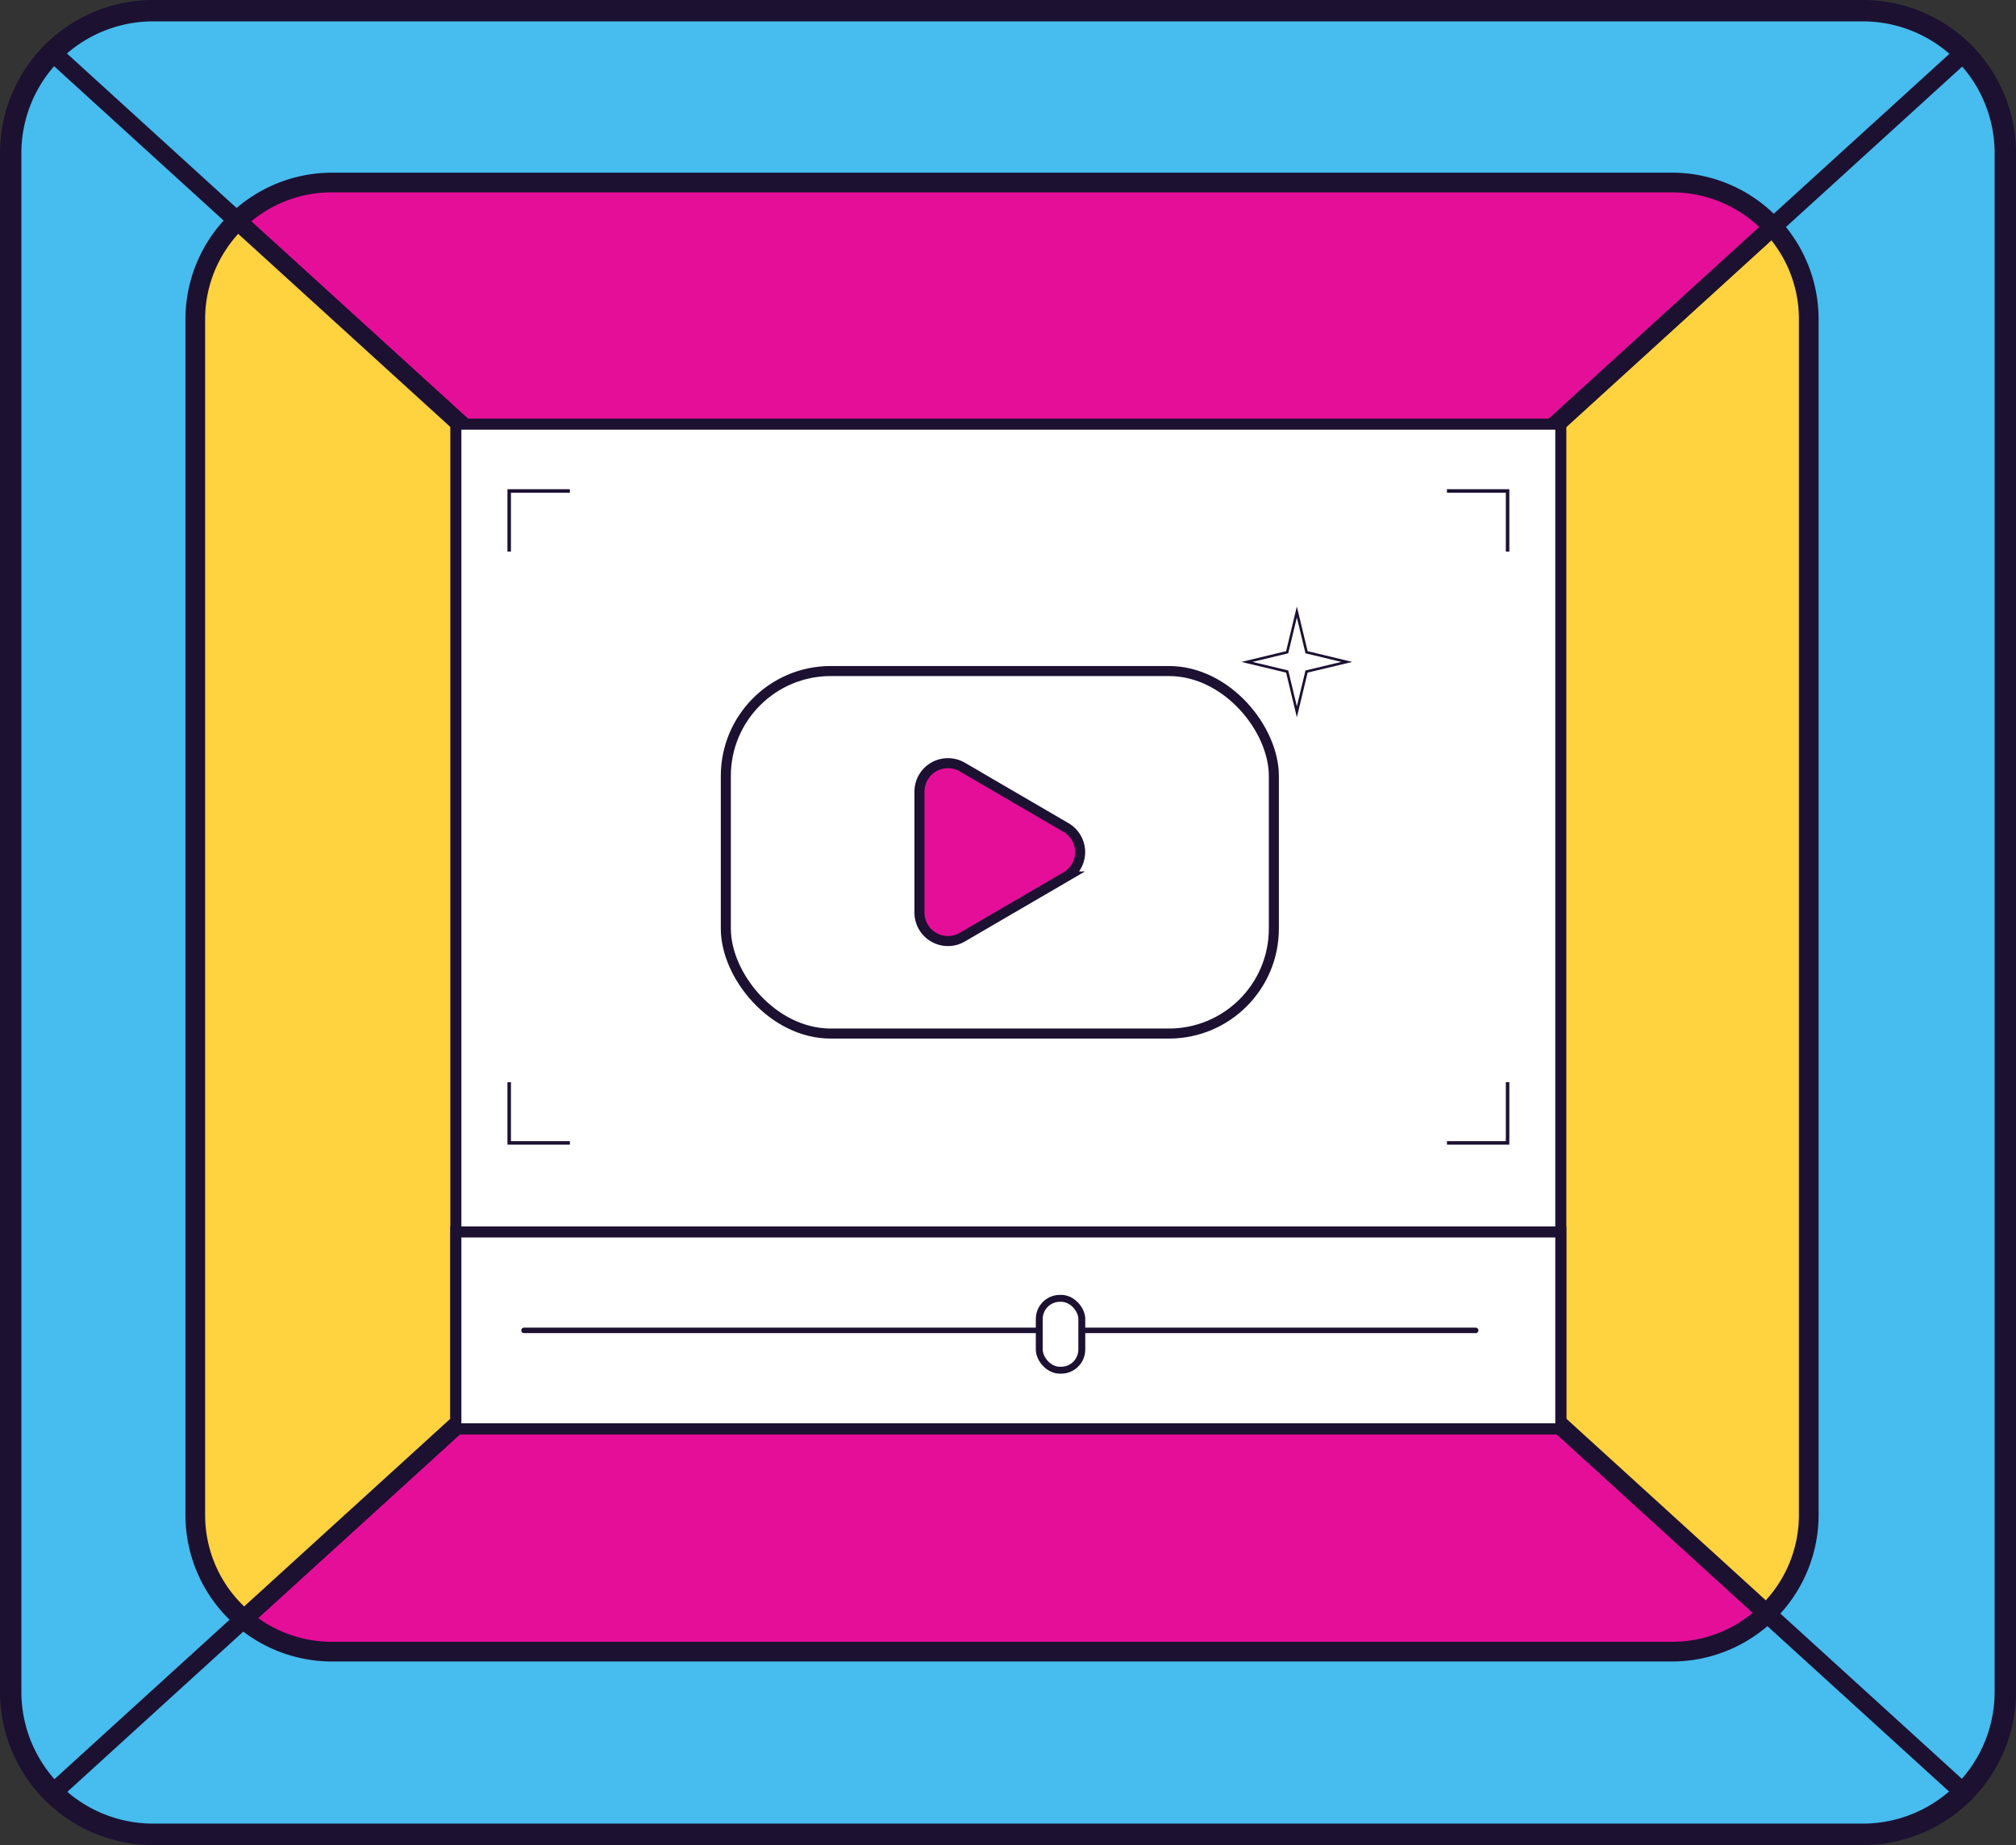 <svg xmlns="http://www.w3.org/2000/svg" viewBox="0 0 283 259"><rect x="0" y="0" width="283" height="259" fill="#333333" stroke="none"/><defs><style>.a{fill:#47bcee;stroke-width:3px;}.a,.b,.c,.d,.e,.f,.g,.i,.j,.k,.l{stroke:#1c1131;}.a,.b,.c,.d,.e,.g,.i,.j,.k,.l{stroke-miterlimit:10;}.b,.f,.i,.j{fill:none;}.b,.c,.d{stroke-width:2.53px;}.c,.k{fill:#e50e99;}.d{fill:#ffd23f;}.e,.g,.h,.l{fill:#fff;}.e{stroke-width:1.55px;}.f{stroke-linecap:round;stroke-linejoin:round;stroke-width:0.77px;}.g{stroke-width:0.97px;}.i{stroke-width:0.49px;}.j,.k{stroke-width:1.41px;}.l{stroke-width:0.36px;}</style></defs><path class="a" d="M261.5,1.5H21.5a20,20,0,0,0-20,20v216a20,20,0,0,0,20,20h240a20,20,0,0,0,20-20V21.5A20,20,0,0,0,261.5,1.5Zm-7.71,211.18a19.09,19.09,0,0,1-19.07,19.06H46.6a19.08,19.08,0,0,1-19.07-19.06V44.8A19.09,19.09,0,0,1,46.6,25.74H234.72A19.08,19.08,0,0,1,253.79,44.8Z"/><line class="b" x1="34.28" y1="227.22" x2="7.46" y2="251.64"/><line class="b" x1="275.64" y1="7.46" x2="248.77" y2="31.92"/><line class="b" x1="275.64" y1="251.64" x2="247.93" y2="226.41"/><line class="b" x1="33.39" y1="31.07" x2="7.46" y2="7.46"/><path class="c" d="M247.93,226.41a18.91,18.91,0,0,1-13.21,5.33H46.6a19,19,0,0,1-12.32-4.52l107.27-97.67Z"/><path class="d" d="M253.79,44.8V212.68a19,19,0,0,1-5.86,13.73L141.55,129.55,248.77,31.92A19,19,0,0,1,253.79,44.8Z"/><path class="c" d="M248.77,31.92,141.55,129.55,33.39,31.07A18.91,18.91,0,0,1,46.6,25.74H234.72A19,19,0,0,1,248.77,31.92Z"/><path class="d" d="M141.55,129.55,34.28,227.22a19,19,0,0,1-6.75-14.54V44.8a19,19,0,0,1,5.86-13.73Z"/><rect class="e" x="63.99" y="59.54" width="155.11" height="141.04"/><rect class="e" x="63.99" y="172.94" width="155.11" height="27.64"/><line class="f" x1="73.56" y1="186.76" x2="207.15" y2="186.76"/><rect class="g" x="145.89" y="182.26" width="5.97" height="10.09" rx="2.9"/><rect class="h" x="71.48" y="68.92" width="140.15" height="91.52"/><polyline class="i" points="211.63 151.92 211.63 160.44 203.12 160.44"/><polyline class="i" points="80 160.44 71.48 160.44 71.48 151.92"/><polyline class="i" points="71.48 77.43 71.48 68.92 80 68.92"/><polyline class="i" points="203.12 68.92 211.63 68.92 211.63 77.43"/><rect class="j" x="101.89" y="94.2" width="76.93" height="50.89" rx="14.73"/><path class="k" d="M149.7,116.2l-14.63-8.53a4,4,0,0,0-6,3.45v17a4,4,0,0,0,6,3.45l14.63-8.53A4,4,0,0,0,149.7,116.2Z"/><polygon class="l" points="182.05 85.91 183.41 91.56 189.06 92.92 183.41 94.27 182.05 99.92 180.69 94.27 175.04 92.92 180.69 91.56 182.05 85.91"/></svg>